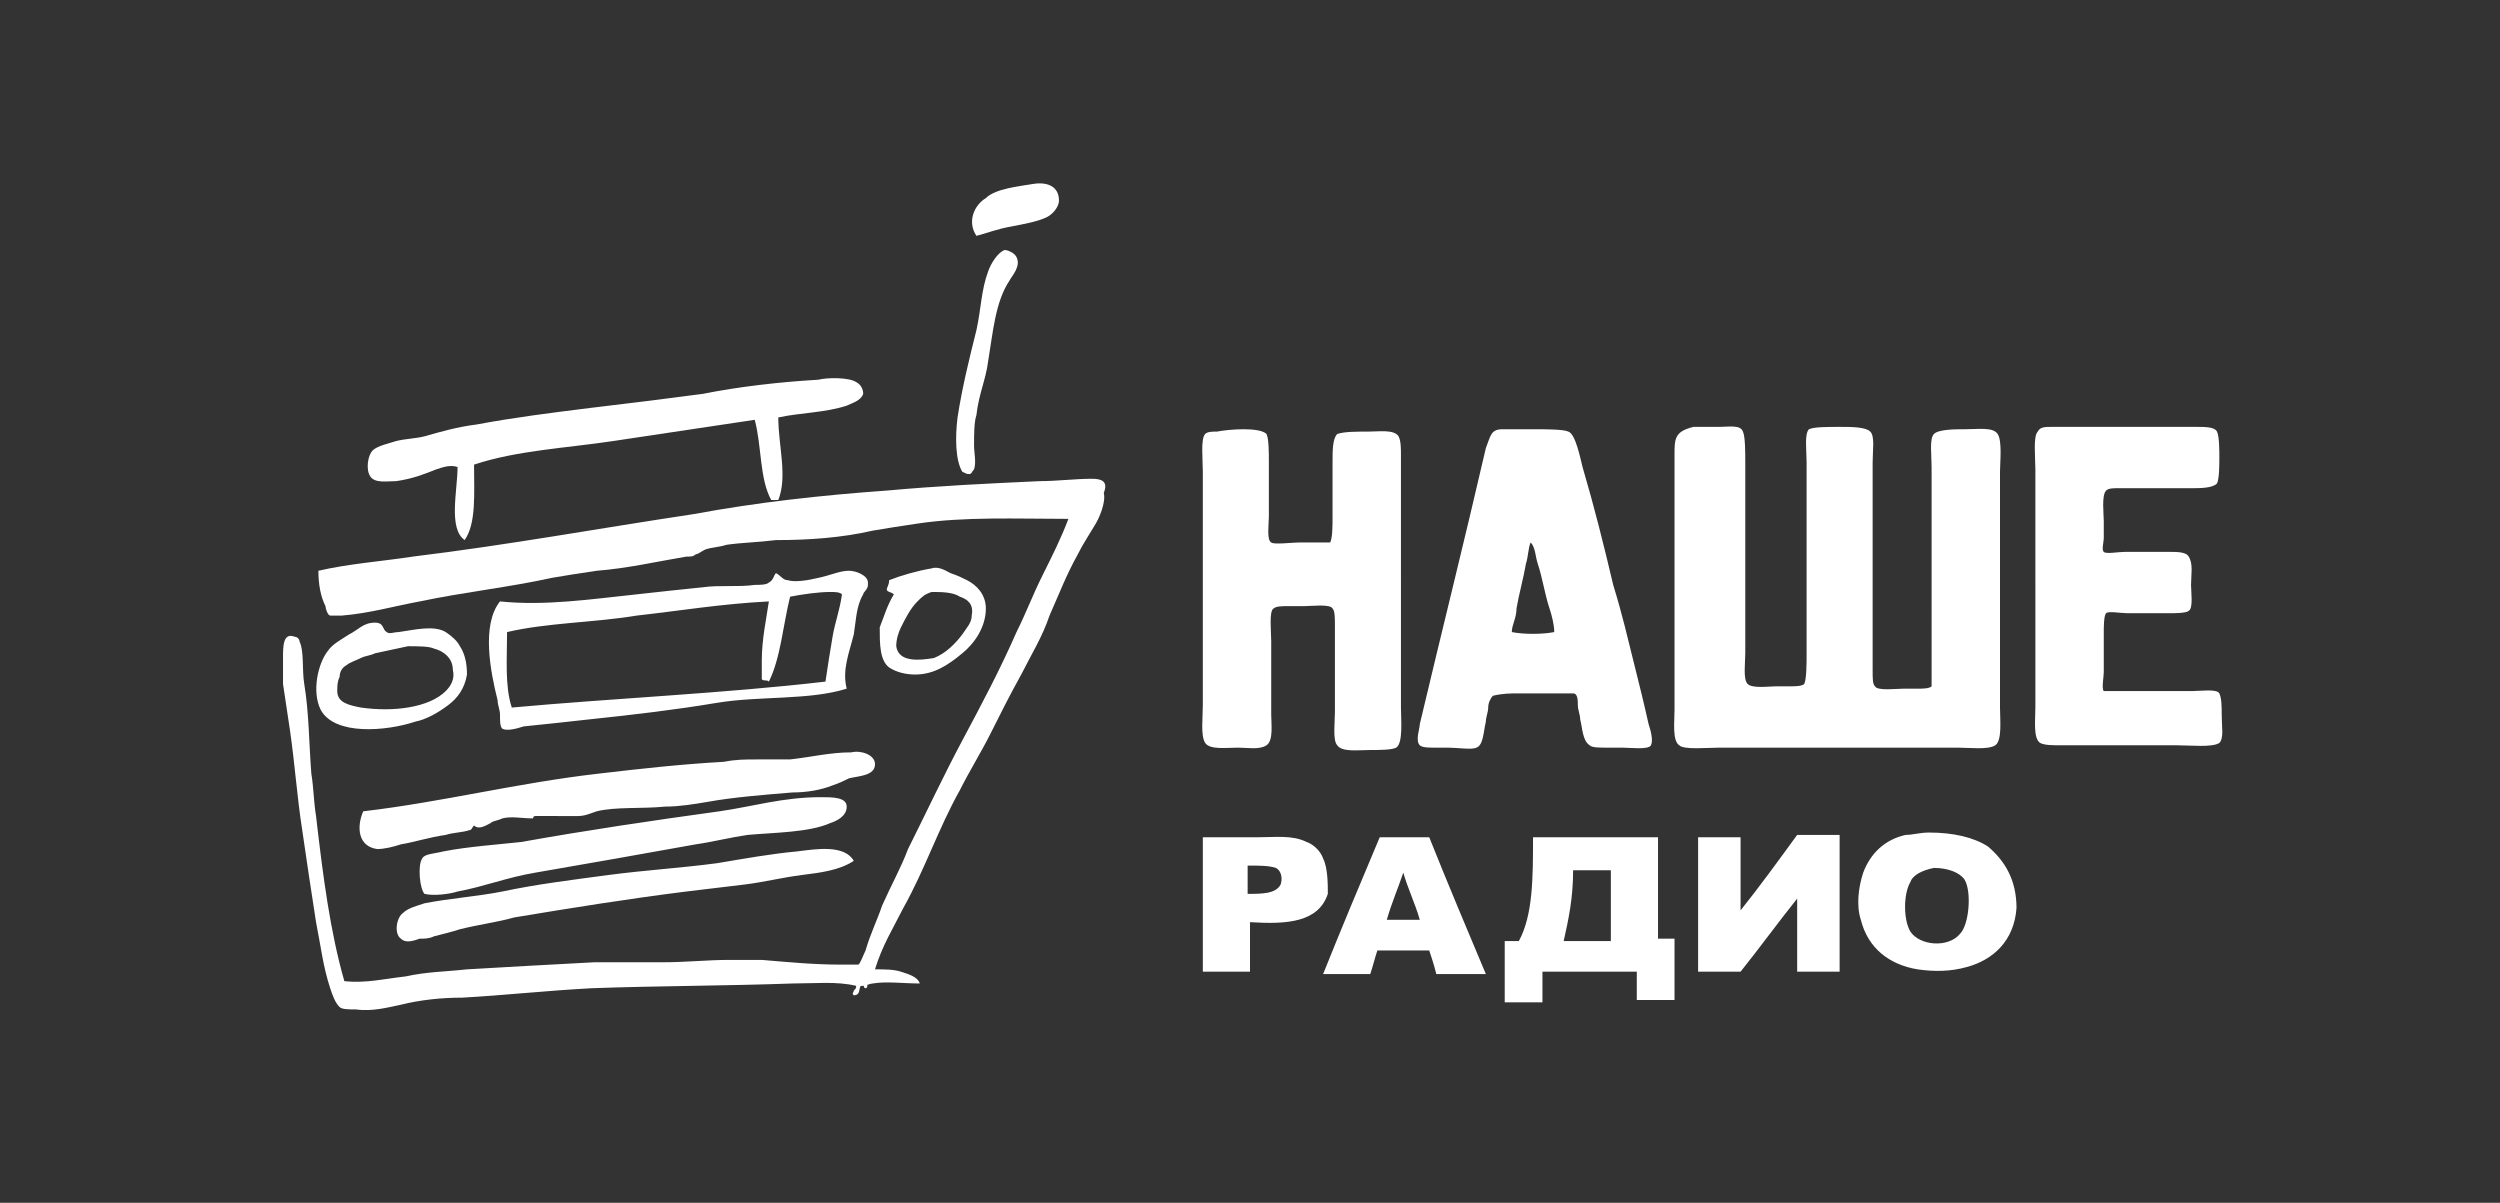 <svg version="1.1" id="Слой_1" xmlns="http://www.w3.org/2000/svg" x="0" y="0" viewBox="0 0 106 51" xml:space="preserve"><rect x="0" y="0" width="106" height="51" fill="#333333" stroke="none"/><style>.st0{fill-rule:evenodd;clip-rule:evenodd;fill:#fff}</style><path class="st0" d="M19.4 37.8c1.1-.2 2.1-.6 3.3-.8 2.3-.4 4.6-.8 6.8-1.2.7-.1 1.5-.3 2.2-.4 1.1-.1 2.6-.1 3.5-.5.3-.1.7-.3.7-.7 0-.4-.6-.4-1.1-.4-1.6 0-2.9.4-4.3.6-2.9.4-5.6.8-8.4 1.3-.9.1-2.3.2-3.3.4-.4.1-.8.1-.9.3-.2.3-.1 1.3.1 1.5.4.1 1.1 0 1.4-.1zM17 39.8c.2.2.5.1.8 0 .2 0 .4 0 .6-.1.4-.1.8-.2 1.1-.3.8-.2 1.6-.3 2.3-.5 2.4-.4 4.9-.8 7.3-1.1.8-.1 1.7-.2 2.5-.3.8-.1 1.6-.3 2.4-.4.8-.1 1.6-.2 2.2-.6-.4-.7-1.6-.5-2.4-.4-1.1.1-2.2.3-3.4.5-1.5.2-3.1.3-4.6.5-1.5.2-3.1.4-4.5.7-1 .2-2.3.3-3.3.5-.3.1-.7.2-.9.4-.3.2-.4.9-.1 1.1zM41.1 20.1c.1 0 .1-.1.2-.2.1-.3 0-.7 0-1 0-.5 0-1 .1-1.3.1-.9.4-1.5.5-2.3.2-1.2.3-2.5.9-3.4.1-.2.5-.6.3-1-.1-.2-.4-.3-.5-.3-.3.1-.6.6-.7.9-.3.8-.3 1.6-.5 2.5-.3 1.2-.6 2.4-.8 3.7-.1.8-.1 1.8.2 2.3.2.1.2.1.3.1zM36.7 41.7c-.1 0-.1.2 0 .2s.1-.2 0-.2zM16.8 20.4c.7-.1 1.2-.3 1.7-.5.3-.1.6-.2.9-.1 0 1-.4 2.6.3 3.1.5-.7.4-2 .4-3.2 1.8-.6 3.9-.7 5.9-1l6-.9c.3 1.1.2 2.5.7 3.4h.3c.4-1 0-2.3 0-3.5.9-.2 2-.2 2.9-.5.2-.1.6-.2.7-.5 0-.2-.1-.4-.3-.5-.3-.2-1.2-.2-1.6-.1-1.7.1-3.4.3-4.9.6-1.5.2-3.1.4-4.8.6-1.6.2-3.2.4-4.8.7-.8.1-1.5.3-2.2.5-.4.1-.8.1-1.2.2-.3.1-.8.2-1 .4-.2.2-.3.8-.1 1.1.2.3.7.2 1.1.2zM42.9 9.6c.5-.1 1.1-.2 1.5-.4.2-.1.5-.4.5-.7 0-.6-.5-.8-1.1-.7s-1.6.2-2 .6c-.5.3-.8 1-.4 1.6.4-.1.9-.3 1.5-.4zM36.6 25.2c0-.1.2-.2.2-.4v-.1c0-.3-.5-.5-.8-.5-.4 0-.8.2-1.3.3-.4.1-1 .2-1.3.1-.2 0-.3-.2-.5-.3-.1.1-.1.3-.3.4-.1.1-.4.1-.6.1-.7.1-1.5 0-2.2.1-1 .1-1.9.2-2.8.3-1.9.2-3.9.5-5.8.3-.8 1-.4 3-.1 4.2 0 .2.1.4.1.6 0 .3 0 .5.1.6.2.1.6 0 .9-.1 1-.1 1.9-.2 2.8-.3 1.9-.2 3.6-.4 5.4-.7 1.8-.3 3.9-.1 5.5-.6-.2-.8.1-1.5.3-2.3.1-.6.1-1.2.4-1.7zM35.3 27c-.1.6-.2 1.2-.3 1.9-4.3.5-8.9.7-13.3 1.1-.3-.9-.2-2.1-.2-3.2 1.7-.4 3.7-.4 5.5-.7 1.8-.2 3.6-.5 5.6-.6-.1.7-.3 1.6-.3 2.5v.8c.1.1.2 0 .3.1.5-1 .6-2.4.9-3.6.5-.1 1.2-.2 1.7-.2.2 0 .4 0 .5.1-.1.7-.3 1.2-.4 1.8zM16 36c.3 0 .7-.1 1-.2.6-.1 1.2-.3 1.9-.4.3-.1.7-.1 1-.2.1 0 .1-.1.2-.2.2.2.5 0 .7-.1.1-.1.3-.1.5-.2.4-.1.8 0 1.3 0 0 0 0-.1.1-.1H24.5c.3 0 .5-.1.8-.2.8-.2 1.9-.1 2.9-.2.6 0 1.2-.1 1.8-.2 1.1-.2 2.4-.3 3.6-.4.6 0 1.2-.1 1.7-.3.3-.1.5-.2.7-.3.4-.1 1.1-.1 1.1-.6 0-.4-.6-.6-1-.5-.9 0-1.7.2-2.6.3h-1.4c-.5 0-.9 0-1.4.1-1.8.1-3.6.3-5.3.5-3.5.4-6.6 1.2-10 1.6-.3.7-.2 1.5.6 1.6zM18.9 26.8c-.5-.3-1.3-.1-2 0-.2 0-.4.1-.5 0-.2-.1-.1-.4-.5-.4-.5 0-.7.3-1.1.5-.3.2-.7.4-.9.7-.4.5-.7 1.7-.3 2.5.6 1.1 2.8.9 4 .5.5-.1 1-.4 1.4-.7.4-.3.7-.7.8-1.3 0-.5-.1-.9-.3-1.2-.1-.2-.3-.4-.6-.6zm0 2.5c-.7.7-2.2.9-3.6.7-.5-.1-1-.2-1-.7 0-.2 0-.4.1-.6 0-.2.1-.4.3-.5.1-.1.4-.2.6-.3.2-.1.4-.1.6-.2.5-.1.9-.2 1.4-.3.4 0 .9 0 1.1.1.4.1.8.4.8.9.1.4-.1.7-.3.9zM37.7 28.3c.3.2.7.3 1.1.3.8 0 1.4-.4 2-.9.5-.4 1-1.1 1-1.9 0-.6-.4-1-.8-1.2-.2-.1-.4-.2-.7-.3-.2-.1-.5-.3-.8-.2-.6.1-1.3.3-1.8.5 0 .2-.1.3-.1.4 0 .1.2.1.3.2-.3.5-.4.9-.6 1.4 0 .7 0 1.4.4 1.7zm.5-1.7c.2-.4.4-.8.7-1.1.2-.2.3-.3.6-.4.4 0 .9 0 1.2.2.3.1.6.3.5.8 0 .3-.2.5-.4.8-.3.4-.7.8-1.2 1-.6.1-1.5.2-1.6-.5 0-.3.1-.6.2-.8z"/><path class="st0" d="M46.3 20.3c-.7 0-1.5.1-2.2.1-2.2.1-4.3.2-6.5.4-2.8.2-5.5.5-8.2 1-4 .6-7.8 1.3-11.9 1.8-1.3.2-2.7.3-4 .6 0 .6.1 1.1.3 1.5 0 .1.1.4.2.4h.5c1.2-.1 2.2-.4 3.3-.6 1.9-.4 3.8-.6 5.6-1 .6-.1 1.2-.2 1.9-.3 1.3-.1 2.6-.4 3.8-.6.2 0 .3 0 .4-.1.1 0 .2-.1.4-.2.3-.1.6-.1.9-.2.7-.1 1.3-.1 2.1-.2 1.4 0 2.8-.1 4.1-.4.6-.1 1.2-.2 1.9-.3 2-.3 4.2-.2 6.4-.2-.3.8-.7 1.6-1.1 2.4-.4.8-.7 1.6-1.1 2.4-.7 1.6-1.5 3.1-2.3 4.6s-1.5 3-2.3 4.6c-.3.8-.7 1.5-1.1 2.4-.2.6-.5 1.2-.7 1.9-.1.2-.2.5-.3.6h-.7c-1.2 0-2.2-.1-3.4-.2h-1.4c-.9 0-1.8.1-2.8.1h-2.9c-1.9.1-3.7.2-5.4.3-.9.1-1.7.1-2.6.3-.9.1-1.7.3-2.6.2-.6-2.1-.9-4.4-1.2-7-.1-.6-.1-1.2-.2-1.8-.1-1.3-.1-2.6-.3-3.8-.1-.6 0-1.4-.2-1.8 0-.1-.1-.2-.2-.2-.5-.2-.5.4-.5.9V29c.1.7.2 1.3.3 2 .2 1.4.3 2.8.5 4.1.2 1.4.4 2.7.6 4 .2 1 .3 1.9.6 2.8.1.3.2.6.4.8.1.1.4.1.7.1.7.1 1.4-.1 1.9-.2.8-.2 1.7-.3 2.6-.3 1.8-.1 3.6-.3 5.5-.4 2.8-.1 5.7-.1 8.5-.2.9 0 1.9-.1 2.7.1 0 .1 0 .1-.1.2 0 .1-.1.1 0 .2.3 0 .2-.3.3-.4h.1c.1 0 .3-.1.4-.1.6-.1 1.3 0 2 0-.1-.3-.5-.4-.8-.5-.3-.1-.7-.1-1.1-.1.3-1 .8-1.8 1.2-2.6.9-1.6 1.5-3.4 2.4-5 .4-.8.9-1.6 1.3-2.4.4-.8.8-1.6 1.3-2.5.4-.8.9-1.6 1.2-2.5.4-.9.7-1.7 1.2-2.6.2-.4.4-.7.7-1.2.2-.3.5-1 .4-1.4.2-.5-.1-.6-.5-.6zM51.1 31.5c.2.3.9.2 1.4.2.4 0 .9.1 1.2-.1.3-.2.2-.9.2-1.3v-3.1c0-.4-.1-1.3.1-1.4.1-.1.4-.1.6-.1h.7c.3 0 1.1-.1 1.2.1.1.1.1.4.1.7v3.7c0 .4-.1 1.2.1 1.4.2.3.9.2 1.4.2.4 0 .9 0 1.1-.1.3-.2.2-1.2.2-1.7V19.3c0-.3 0-.6-.1-.8-.2-.3-.8-.2-1.3-.2s-1 0-1.3.1c-.2.2-.2.7-.2 1.2v2.3c0 .4 0 .9-.1 1.1H55.1c-.3 0-1.1.1-1.2 0-.2-.1-.1-.8-.1-1.1v-2.3c0-.4 0-1-.1-1.2-.3-.3-1.6-.2-2.1-.1-.2 0-.4 0-.5.1-.2.2-.1 1.1-.1 1.6v9.9c0 .5-.1 1.3.1 1.6zM64.3 29.4H66.7c.2 0 .2.3.2.5s.1.4.1.6c.1.4.1.9.4 1.1.1.1.4.1.7.1h.7c.3 0 1.1.1 1.2-.1.1-.2 0-.6-.1-.9-.2-.9-.4-1.7-.6-2.5-.3-1.2-.5-2.1-.9-3.4-.4-1.7-.8-3.3-1.3-5-.1-.4-.3-1.4-.6-1.5-.2-.1-1-.1-1.4-.1h-1.4c-.5 0-.5.3-.7.8-.9 3.9-1.9 7.9-2.8 11.7 0 .2-.2.7 0 .9.1.1.4.1.6.1h.6c.4 0 1 .1 1.2 0 .3-.1.3-.7.4-1.1 0-.2.1-.4.1-.6 0-.2.1-.4.2-.5.4-.1.8-.1 1-.1zm0-3.6c.1-.6.3-1.3.4-1.9.1-.3.1-.7.2-.9.2.2.2.6.3.9.2.6.3 1.3.5 1.9.1.3.2.7.2 1-.5.1-1.3.1-1.8 0 0-.3.2-.6.2-1zM83 31.7c.5 0 1.3.1 1.6-.1.3-.2.2-1.1.2-1.6V20c0-.4.1-1.3-.1-1.6-.2-.3-.8-.2-1.4-.2-.4 0-1.1 0-1.3.2-.2.2-.1.9-.1 1.4V29.1c-.1.1-.4.1-.6.1h-.6c-.3 0-1.1.1-1.2-.1-.1-.1-.1-.3-.1-.7v-8.8c0-.5.1-1.1-.1-1.3-.2-.2-.8-.2-1.3-.2s-1.1 0-1.3.1c-.2.2-.1.9-.1 1.4v8.1c0 .4 0 1.1-.1 1.3-.1.1-.4.1-.6.1h-.6c-.3 0-1 .1-1.2-.1-.2-.2-.1-.9-.1-1.3v-8.1c0-.4 0-1.1-.1-1.3-.1-.3-.6-.2-1-.2h-1.1c-.8.2-.8.5-.8 1.2v10.8c0 .5-.1 1.3.2 1.5.2.2 1.2.1 1.7.1H83zM94.1 29.4c-.1-.2-.8-.1-1.1-.1H89.2c-.1-.1 0-.6 0-.8v-1.7c0-.2 0-.7.1-.8.1-.1.6 0 .9 0H92c.2 0 .7 0 .8-.1.2-.1.1-.8.1-1.1 0-.4.1-.9-.1-1.2-.1-.2-.5-.2-.8-.2h-1.9c-.3 0-.8.1-.9 0-.1-.1 0-.4 0-.6v-.7c0-.3-.1-1.1.1-1.3.1-.1.3-.1.5-.1h3.1c.4 0 .9 0 1.1-.2.1-.2.1-.8.1-1.1 0-.3 0-.9-.1-1.1-.1-.2-.5-.2-.9-.2H87c-.3 0-.5 0-.6.2-.2.2-.1 1.1-.1 1.6V30c0 .5-.1 1.3.2 1.5.2.1.5.1.9.1h4.9c.6 0 1.5.1 1.8-.1.2-.2.1-.7.1-1.2 0-.3 0-.7-.1-.9zM84.3 35.9c-.6-.4-1.5-.6-2.5-.6-.4 0-.7.1-1 .1-.9.2-1.5.8-1.8 1.6-.2.6-.3 1.4-.1 2 .3 1.2 1.2 1.9 2.4 2.1.7.1 1.4.1 2.1-.1 1.1-.3 2-1.1 2.1-2.5 0-1.2-.5-2-1.2-2.6zm-1.2 3.7c-.5.6-1.7.5-2.1-.1-.3-.5-.3-1.6 0-2.1.1-.3.5-.5 1-.6.6 0 1.1.2 1.3.5.3.5.2 1.9-.2 2.3zM56.1 36.4c-.1-.3-.4-.6-.7-.7-.6-.3-1.3-.2-2.1-.2H51v5.7h2v-2.1c1.6.1 2.9 0 3.3-1.2 0-.4 0-1.1-.2-1.5zm-1.8 1.1c-.2.4-.8.4-1.4.4v-1.2c.5 0 .9 0 1.2.1.2.1.3.4.2.7zM58.5 35.5c-.8 1.9-1.6 3.8-2.4 5.8h2c.1-.3.2-.7.3-1h2.2c.1.3.2.6.3 1H63c-.8-1.9-1.6-3.8-2.4-5.8h-2.1zm.3 3.5c.2-.7.5-1.4.7-2 .2.7.5 1.3.7 2h-1.4zM70.3 35.5H65c0 1.7 0 3.3-.6 4.4h-.6v2.6h1.6v-1.3h4v1.2H71v-2.6h-.7v-4.3zm-2 4.4h-2c.2-.9.4-1.8.4-3h1.6v3zM73.8 38.6v-3.1H72v5.7h1.8c.8-1 1.6-2.1 2.4-3.1v3.1H78v-5.8h-1.8c-.8 1.1-1.6 2.2-2.4 3.2z"/></svg>